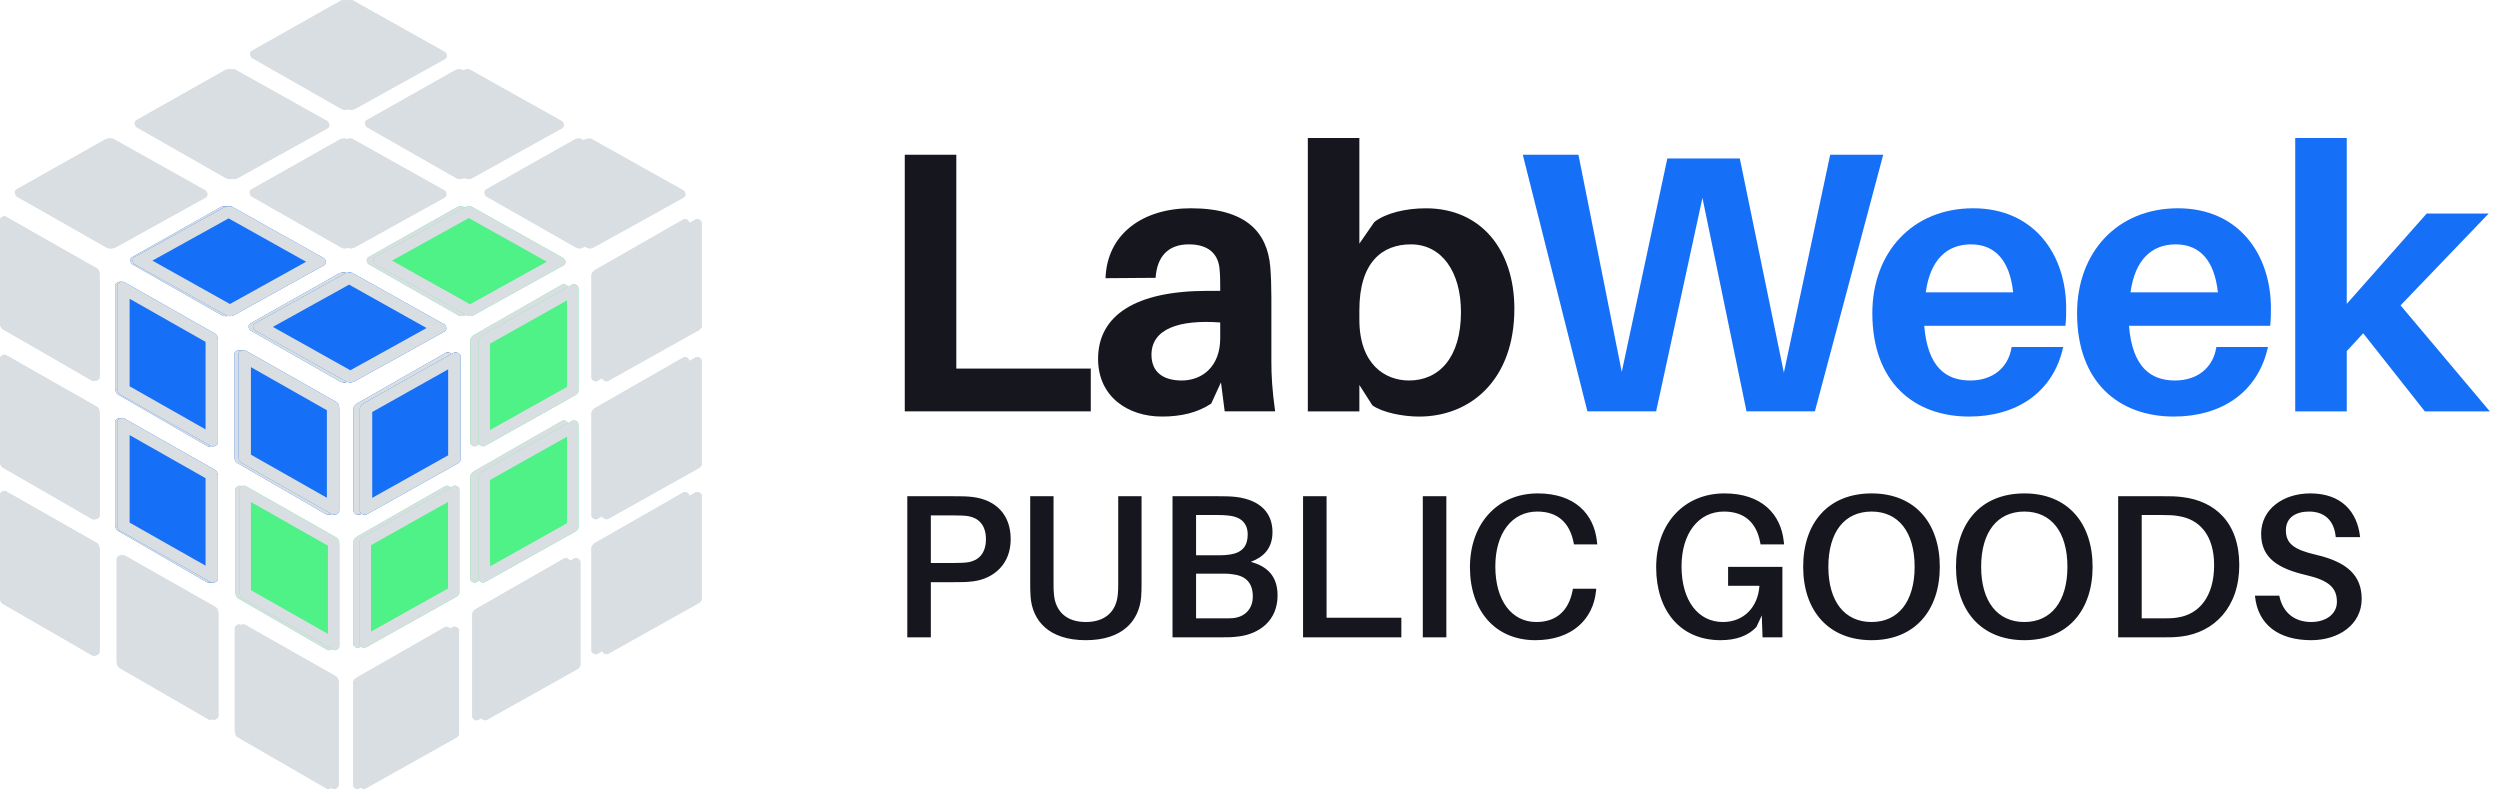 <svg width="122" height="39" viewBox="0 0 122 39" fill="none" xmlns="http://www.w3.org/2000/svg">
<path fill-rule="evenodd" clip-rule="evenodd" d="M17.301 19.94V24.932C17.301 25.046 17.472 25.159 17.585 25.102L21.964 22.606C22.021 22.549 22.078 22.493 22.078 22.436V17.387C22.078 17.273 21.907 17.16 21.794 17.217L17.528 19.656C17.415 19.713 17.301 19.826 17.301 19.94Z" fill="#16161F"/>
<path fill-rule="evenodd" clip-rule="evenodd" d="M10.277 22.915L5.955 20.419C5.841 20.362 5.671 20.476 5.671 20.589V25.581C5.671 25.752 5.728 25.865 5.841 25.922L10.163 28.418C10.277 28.475 10.448 28.361 10.448 28.248V23.255C10.448 23.085 10.391 22.972 10.277 22.915Z" fill="#16161F"/>
<path fill-rule="evenodd" clip-rule="evenodd" d="M10.277 16.263L5.955 13.767C5.841 13.71 5.671 13.824 5.671 13.937V18.929C5.671 19.1 5.728 19.213 5.841 19.27L10.163 21.766C10.277 21.823 10.448 21.709 10.448 21.596V16.604C10.448 16.433 10.391 16.32 10.277 16.263Z" fill="#16161F"/>
<path fill-rule="evenodd" clip-rule="evenodd" d="M16.092 19.6L11.77 17.104C11.656 17.047 11.486 17.161 11.486 17.274V22.267C11.486 22.437 11.543 22.55 11.656 22.607L15.978 25.103C16.092 25.16 16.263 25.047 16.263 24.933V19.941C16.263 19.77 16.206 19.657 16.092 19.6Z" fill="#16161F"/>
<path fill-rule="evenodd" clip-rule="evenodd" d="M17.228 33.323V38.316C17.228 38.429 17.398 38.542 17.512 38.486L21.891 35.99C21.948 35.933 22.005 35.876 22.005 35.819V30.77C22.005 30.657 21.834 30.543 21.72 30.6L17.455 33.039C17.341 33.096 17.228 33.21 17.228 33.323Z" fill="#D9DEE2"/>
<path fill-rule="evenodd" clip-rule="evenodd" d="M23.045 29.973V34.966C23.045 35.079 23.216 35.193 23.329 35.136L27.708 32.64C27.765 32.583 27.822 32.526 27.822 32.469V27.42C27.822 27.307 27.651 27.194 27.538 27.25L23.273 29.69C23.159 29.746 23.045 29.86 23.045 29.973Z" fill="#D9DEE2"/>
<path fill-rule="evenodd" clip-rule="evenodd" d="M28.862 26.749V31.741C28.862 31.855 29.033 31.968 29.147 31.911L33.526 29.415C33.582 29.358 33.639 29.302 33.639 29.245V24.196C33.639 24.082 33.469 23.969 33.355 24.026L29.09 26.465C28.976 26.522 28.862 26.635 28.862 26.749Z" fill="#D9DEE2"/>
<path fill-rule="evenodd" clip-rule="evenodd" d="M28.862 20.165V25.157C28.862 25.27 29.033 25.384 29.147 25.327L33.526 22.831C33.582 22.774 33.639 22.717 33.639 22.661V17.612C33.639 17.498 33.469 17.385 33.355 17.441L29.09 19.881C28.976 19.938 28.862 20.051 28.862 20.165Z" fill="#D9DEE2"/>
<path fill-rule="evenodd" clip-rule="evenodd" d="M28.862 13.431V18.423C28.862 18.536 29.033 18.65 29.147 18.593L33.526 16.097C33.582 16.04 33.639 15.983 33.639 15.927V10.878C33.639 10.764 33.469 10.651 33.355 10.707L29.09 13.147C28.976 13.204 28.862 13.317 28.862 13.431Z" fill="#D9DEE2"/>
<path fill-rule="evenodd" clip-rule="evenodd" d="M12.272 9.242L16.594 6.803C16.708 6.746 16.878 6.746 16.935 6.803L21.314 9.299C21.428 9.413 21.428 9.583 21.314 9.639L16.992 12.079C16.878 12.136 16.764 12.136 16.651 12.079L12.272 9.583C12.158 9.469 12.158 9.299 12.272 9.242Z" fill="#D9DEE2"/>
<path fill-rule="evenodd" clip-rule="evenodd" d="M17.901 5.861L22.223 3.422C22.337 3.365 22.507 3.365 22.564 3.422L26.943 5.918C27.057 6.032 27.057 6.202 26.943 6.259L22.621 8.698C22.507 8.755 22.394 8.755 22.28 8.698L17.901 6.202C17.788 6.088 17.788 5.918 17.901 5.861Z" fill="#D9DEE2"/>
<path fill-rule="evenodd" clip-rule="evenodd" d="M23.73 9.242L28.052 6.803C28.165 6.746 28.336 6.746 28.393 6.803L32.771 9.299C32.885 9.413 32.885 9.583 32.771 9.639L28.45 12.079C28.336 12.136 28.222 12.136 28.108 12.079L23.73 9.583C23.616 9.469 23.616 9.299 23.73 9.242Z" fill="#D9DEE2"/>
<path fill-rule="evenodd" clip-rule="evenodd" d="M6.66 5.863L10.982 3.424C11.095 3.367 11.266 3.367 11.323 3.424L15.702 5.92C15.815 6.033 15.815 6.203 15.702 6.26L11.38 8.7C11.266 8.756 11.152 8.756 11.039 8.7L6.66 6.203C6.546 6.09 6.546 5.92 6.66 5.863Z" fill="#D9DEE2"/>
<path fill-rule="evenodd" clip-rule="evenodd" d="M12.289 2.482L16.611 0.043C16.725 -0.014 16.895 -0.014 16.952 0.043L21.331 2.539C21.445 2.652 21.445 2.822 21.331 2.879L17.009 5.319C16.895 5.375 16.782 5.375 16.668 5.319L12.289 2.822C12.175 2.709 12.175 2.539 12.289 2.482Z" fill="#D9DEE2"/>
<path fill-rule="evenodd" clip-rule="evenodd" d="M0.814 9.242L5.136 6.803C5.25 6.746 5.421 6.746 5.477 6.803L9.856 9.299C9.97 9.413 9.97 9.583 9.856 9.639L5.534 12.079C5.421 12.136 5.307 12.136 5.193 12.079L0.814 9.583C0.701 9.469 0.701 9.299 0.814 9.242Z" fill="#D9DEE2"/>
<path fill-rule="evenodd" clip-rule="evenodd" d="M4.606 19.826L0.284 17.33C0.171 17.273 3.47446e-08 17.387 3.39725e-08 17.5L0 22.492C-1.15876e-09 22.663 0.057 22.776 0.171 22.833L4.493 25.329C4.606 25.386 4.777 25.272 4.777 25.159V20.166C4.777 19.996 4.72 19.883 4.606 19.826Z" fill="#D9DEE2"/>
<path fill-rule="evenodd" clip-rule="evenodd" d="M4.606 26.476L0.284 23.979C0.171 23.922 3.47446e-08 24.036 3.39725e-08 24.149L0 29.142C-1.15876e-09 29.312 0.057 29.425 0.171 29.482L4.493 31.979C4.606 32.035 4.777 31.922 4.777 31.808V26.816C4.777 26.645 4.72 26.532 4.606 26.476Z" fill="#D9DEE2"/>
<path fill-rule="evenodd" clip-rule="evenodd" d="M10.3 29.606L5.978 27.11C5.864 27.053 5.694 27.166 5.694 27.28V32.272C5.694 32.442 5.75 32.556 5.864 32.613L10.186 35.109C10.3 35.165 10.47 35.052 10.47 34.939L10.47 29.946C10.47 29.776 10.414 29.663 10.3 29.606Z" fill="#D9DEE2"/>
<path fill-rule="evenodd" clip-rule="evenodd" d="M16.064 32.985L11.742 30.488C11.629 30.432 11.458 30.545 11.458 30.659V35.651C11.458 35.821 11.515 35.935 11.629 35.992L15.951 38.488C16.064 38.544 16.235 38.431 16.235 38.318V33.325C16.235 33.155 16.178 33.042 16.064 32.985Z" fill="#D9DEE2"/>
<path fill-rule="evenodd" clip-rule="evenodd" d="M4.606 13.075L0.284 10.579C0.171 10.522 3.47446e-08 10.635 3.39725e-08 10.749L0 15.741C-1.15876e-09 15.911 0.057 16.025 0.171 16.082L4.493 18.578C4.606 18.634 4.777 18.521 4.777 18.408V13.415C4.777 13.245 4.72 13.132 4.606 13.075Z" fill="#D9DEE2"/>
<path fill-rule="evenodd" clip-rule="evenodd" d="M6.495 12.548L10.817 10.108C10.931 10.052 11.102 10.052 11.159 10.108L15.537 12.604C15.651 12.718 15.651 12.888 15.537 12.945L11.215 15.384C11.102 15.441 10.988 15.441 10.874 15.384L6.495 12.888C6.382 12.775 6.382 12.604 6.495 12.548Z" fill="#16161F"/>
<path fill-rule="evenodd" clip-rule="evenodd" d="M12.27 15.781L16.592 13.342C16.706 13.285 16.876 13.285 16.933 13.342L21.312 15.838C21.426 15.951 21.426 16.122 21.312 16.178L16.99 18.618C16.876 18.674 16.762 18.674 16.649 18.618L12.27 16.122C12.156 16.008 12.156 15.838 12.27 15.781Z" fill="#16161F"/>
<path fill-rule="evenodd" clip-rule="evenodd" d="M17.981 12.548L22.303 10.108C22.417 10.052 22.587 10.052 22.644 10.108L27.023 12.604C27.137 12.718 27.137 12.888 27.023 12.945L22.701 15.384C22.587 15.441 22.474 15.441 22.36 15.384L17.981 12.888C17.868 12.775 17.868 12.604 17.981 12.548Z" fill="#4EF286"/>
<path fill-rule="evenodd" clip-rule="evenodd" d="M22.949 16.603V21.595C22.949 21.708 23.12 21.822 23.234 21.765L27.612 19.269C27.669 19.212 27.726 19.156 27.726 19.099V14.05C27.726 13.936 27.555 13.823 27.442 13.88L23.177 16.319C23.063 16.376 22.949 16.489 22.949 16.603Z" fill="#4EF286"/>
<path fill-rule="evenodd" clip-rule="evenodd" d="M22.949 23.255V28.247C22.949 28.36 23.12 28.474 23.234 28.417L27.612 25.921C27.669 25.864 27.726 25.807 27.726 25.751V20.702C27.726 20.588 27.555 20.475 27.442 20.531L23.177 22.971C23.063 23.028 22.949 23.141 22.949 23.255Z" fill="#4EF286"/>
<path fill-rule="evenodd" clip-rule="evenodd" d="M17.242 26.441V31.433C17.242 31.547 17.413 31.66 17.527 31.603L21.905 29.107C21.962 29.05 22.019 28.994 22.019 28.937V23.888C22.019 23.774 21.849 23.661 21.735 23.718L17.47 26.157C17.356 26.214 17.242 26.327 17.242 26.441Z" fill="#4EF286"/>
<path fill-rule="evenodd" clip-rule="evenodd" d="M16.092 26.214L11.77 23.718C11.656 23.661 11.486 23.774 11.486 23.888V28.88C11.486 29.05 11.543 29.164 11.656 29.221L15.978 31.717C16.092 31.773 16.263 31.66 16.263 31.547V26.554C16.263 26.384 16.206 26.271 16.092 26.214Z" fill="#4EF286"/>
<path fill-rule="evenodd" clip-rule="evenodd" d="M17.249 19.942V24.934C17.249 25.048 17.42 25.161 17.533 25.104L21.912 22.608C21.969 22.552 22.026 22.495 22.026 22.438V17.389C22.026 17.276 21.855 17.162 21.742 17.219L17.477 19.658C17.363 19.715 17.249 19.828 17.249 19.942Z" fill="#156FF7"/>
<path fill-rule="evenodd" clip-rule="evenodd" d="M10.225 22.917L5.903 20.421C5.79 20.364 5.619 20.478 5.619 20.591V25.583C5.619 25.754 5.676 25.867 5.79 25.924L10.111 28.42C10.225 28.477 10.396 28.363 10.396 28.25V23.258C10.396 23.087 10.339 22.974 10.225 22.917Z" fill="#156FF7"/>
<path fill-rule="evenodd" clip-rule="evenodd" d="M10.225 16.265L5.903 13.769C5.79 13.712 5.619 13.826 5.619 13.939V18.931C5.619 19.102 5.676 19.215 5.79 19.272L10.111 21.768C10.225 21.825 10.396 21.712 10.396 21.598V16.606C10.396 16.435 10.339 16.322 10.225 16.265Z" fill="#156FF7"/>
<path fill-rule="evenodd" clip-rule="evenodd" d="M16.04 19.602L11.718 17.106C11.605 17.049 11.434 17.163 11.434 17.276V22.269C11.434 22.439 11.491 22.552 11.605 22.609L15.927 25.105C16.04 25.162 16.211 25.049 16.211 24.935V19.943C16.211 19.773 16.154 19.659 16.04 19.602Z" fill="#156FF7"/>
<path fill-rule="evenodd" clip-rule="evenodd" d="M6.443 12.55L10.765 10.11C10.879 10.053 11.05 10.053 11.107 10.11L15.485 12.606C15.599 12.72 15.599 12.89 15.485 12.947L11.164 15.386C11.05 15.443 10.936 15.443 10.822 15.386L6.443 12.89C6.33 12.777 6.33 12.606 6.443 12.55Z" fill="#156FF7"/>
<path fill-rule="evenodd" clip-rule="evenodd" d="M12.218 15.783L16.54 13.344C16.654 13.287 16.824 13.287 16.881 13.344L21.26 15.84C21.374 15.954 21.374 16.124 21.26 16.18L16.938 18.62C16.824 18.677 16.71 18.677 16.597 18.62L12.218 16.124C12.104 16.01 12.104 15.84 12.218 15.783Z" fill="#156FF7"/>
<path fill-rule="evenodd" clip-rule="evenodd" d="M17.477 19.658L21.742 17.219C21.756 17.212 21.771 17.207 21.787 17.205C21.787 17.205 21.787 17.205 21.788 17.205C21.801 17.203 21.815 17.203 21.828 17.205C21.939 17.182 22.078 17.285 22.078 17.387V22.436C22.078 22.437 22.078 22.437 22.078 22.438C22.076 22.494 22.02 22.55 21.964 22.606L17.585 25.102C17.571 25.11 17.556 25.114 17.54 25.116C17.54 25.116 17.54 25.116 17.539 25.116C17.526 25.118 17.512 25.118 17.498 25.116C17.388 25.139 17.249 25.037 17.249 24.934V19.942C17.249 19.941 17.249 19.941 17.249 19.94C17.25 19.827 17.363 19.715 17.477 19.658ZM17.744 24.475L21.583 22.286V17.847L17.744 20.043V24.475ZM5.955 20.419L10.277 22.915C10.391 22.972 10.448 23.085 10.448 23.255V28.248C10.448 28.248 10.448 28.249 10.448 28.25C10.446 28.347 10.319 28.444 10.212 28.432C10.193 28.435 10.174 28.436 10.156 28.434C10.155 28.433 10.155 28.433 10.155 28.433C10.14 28.431 10.125 28.427 10.111 28.42L5.79 25.924C5.676 25.867 5.619 25.754 5.619 25.583V20.591C5.619 20.59 5.619 20.59 5.619 20.589C5.621 20.491 5.747 20.395 5.855 20.407C5.874 20.403 5.893 20.403 5.911 20.405C5.911 20.405 5.912 20.405 5.912 20.405C5.927 20.408 5.941 20.412 5.955 20.419ZM9.953 23.271L6.113 21.053V25.568L9.953 27.786V23.271ZM5.955 13.767L10.277 16.263C10.391 16.32 10.448 16.433 10.448 16.604V21.596C10.448 21.597 10.448 21.597 10.448 21.598C10.446 21.695 10.319 21.792 10.212 21.78C10.193 21.784 10.174 21.784 10.156 21.782C10.155 21.782 10.155 21.782 10.155 21.782C10.14 21.779 10.125 21.775 10.111 21.768L5.79 19.272C5.676 19.215 5.619 19.102 5.619 18.931V13.939C5.619 13.938 5.619 13.938 5.619 13.937C5.621 13.84 5.747 13.743 5.855 13.755C5.874 13.752 5.893 13.751 5.911 13.753C5.911 13.754 5.912 13.754 5.912 13.754C5.927 13.756 5.941 13.76 5.955 13.767ZM9.953 16.619L6.113 14.402V18.916L9.953 21.134V16.619ZM11.77 17.104L16.092 19.6C16.206 19.657 16.263 19.77 16.263 19.941V24.933C16.263 24.934 16.263 24.934 16.263 24.935C16.261 25.033 16.134 25.129 16.027 25.117C16.008 25.121 15.989 25.121 15.971 25.119C15.97 25.119 15.97 25.119 15.97 25.119C15.955 25.116 15.94 25.112 15.927 25.105L11.605 22.609C11.491 22.552 11.434 22.439 11.434 22.269V17.276C11.434 17.276 11.434 17.275 11.434 17.274C11.436 17.177 11.562 17.08 11.67 17.092C11.689 17.089 11.708 17.088 11.726 17.091C11.726 17.091 11.727 17.091 11.727 17.091C11.742 17.093 11.757 17.097 11.77 17.104ZM15.768 19.956L11.928 17.739V22.253L15.768 24.471V19.956ZM16.092 26.214L11.77 23.718C11.656 23.661 11.486 23.774 11.486 23.888V28.88C11.486 29.05 11.543 29.164 11.656 29.221L15.978 31.717C16.092 31.773 16.263 31.66 16.263 31.547V26.554C16.263 26.384 16.206 26.271 16.092 26.214ZM15.82 31.114V26.568L11.928 24.32V28.867L15.82 31.114ZM17.67 33.426L21.562 31.2V35.668L17.67 37.886V33.426ZM17.512 38.486C17.398 38.542 17.228 38.429 17.228 38.316V33.323C17.228 33.21 17.341 33.096 17.455 33.039L21.72 30.6C21.834 30.543 22.005 30.657 22.005 30.77V35.819C22.005 35.876 21.948 35.933 21.891 35.99L17.512 38.486ZM23.488 30.076L27.379 27.851V32.318L23.488 34.536V30.076ZM23.329 35.136L27.708 32.64C27.765 32.583 27.822 32.526 27.822 32.469V27.42C27.822 27.307 27.651 27.194 27.538 27.25L23.273 29.69C23.159 29.746 23.045 29.86 23.045 29.973V34.966C23.045 35.079 23.216 35.193 23.329 35.136ZM29.305 26.852L33.197 24.626V29.093L29.305 31.312V26.852ZM29.147 31.911C29.033 31.968 28.862 31.855 28.862 31.741V26.749C28.862 26.635 28.976 26.522 29.09 26.465L33.355 24.026C33.469 23.969 33.639 24.082 33.639 24.196V29.245C33.639 29.302 33.582 29.358 33.526 29.415L29.147 31.911ZM29.305 20.268L33.197 18.042V22.509L29.305 24.727V20.268ZM33.526 22.831C33.582 22.774 33.639 22.717 33.639 22.661V17.612C33.639 17.498 33.469 17.385 33.355 17.441L29.09 19.881C28.976 19.938 28.862 20.051 28.862 20.165V25.157C28.862 25.27 29.033 25.384 29.147 25.327L33.526 22.831ZM29.305 13.534L33.197 11.308V15.775L29.305 17.994V13.534ZM33.526 16.097C33.582 16.04 33.639 15.983 33.639 15.927V10.878C33.639 10.764 33.469 10.651 33.355 10.707L29.09 13.147C28.976 13.204 28.862 13.317 28.862 13.431V18.423C28.862 18.536 29.033 18.65 29.147 18.593L33.526 16.097ZM12.869 9.414L16.764 7.215L20.717 9.468L16.822 11.667L12.869 9.414ZM16.651 12.079L12.272 9.583C12.158 9.469 12.158 9.299 12.272 9.242L16.594 6.803C16.708 6.746 16.878 6.746 16.935 6.803L21.314 9.299C21.428 9.413 21.428 9.583 21.314 9.639L16.992 12.079C16.878 12.136 16.764 12.136 16.651 12.079ZM18.498 6.033L22.451 8.286L26.346 6.087L22.393 3.834L18.498 6.033ZM26.943 5.918L22.564 3.422C22.507 3.365 22.337 3.365 22.223 3.422L17.901 5.861C17.788 5.918 17.788 6.088 17.901 6.202L22.28 8.698C22.394 8.755 22.507 8.755 22.621 8.698L26.943 6.259C27.057 6.202 27.057 6.032 26.943 5.918ZM24.326 9.414L28.279 11.667L32.175 9.468L28.222 7.215L24.326 9.414ZM32.771 9.299C32.885 9.413 32.885 9.583 32.771 9.639L28.45 12.079C28.336 12.136 28.222 12.136 28.108 12.079L23.73 9.583C23.616 9.469 23.616 9.299 23.73 9.242L28.052 6.803C28.165 6.746 28.336 6.746 28.393 6.803L32.771 9.299ZM6.66 6.203L11.039 8.7C11.152 8.756 11.266 8.756 11.38 8.7L15.702 6.26C15.815 6.203 15.815 6.033 15.702 5.92L11.323 3.424C11.266 3.367 11.095 3.367 10.982 3.424L6.66 5.863C6.546 5.92 6.546 6.09 6.66 6.203ZM11.152 3.836L7.257 6.034L11.209 8.287L15.105 6.089L11.152 3.836ZM12.886 2.653L16.781 0.455L20.734 2.708L16.839 4.907L12.886 2.653ZM16.668 5.319L12.289 2.822C12.175 2.709 12.175 2.539 12.289 2.482L16.611 0.043C16.725 -0.014 16.895 -0.014 16.952 0.043L21.331 2.539C21.445 2.652 21.445 2.822 21.331 2.879L17.009 5.319C16.895 5.375 16.782 5.375 16.668 5.319ZM1.411 9.414L5.364 11.667L9.259 9.468L5.307 7.215L1.411 9.414ZM9.856 9.299C9.97 9.413 9.97 9.583 9.856 9.639L5.534 12.079C5.421 12.136 5.307 12.136 5.193 12.079L0.814 9.583C0.701 9.469 0.701 9.299 0.814 9.242L5.136 6.803C5.25 6.746 5.421 6.746 5.477 6.803L9.856 9.299ZM11.121 10.085C11.081 10.068 11.024 10.062 10.966 10.068C10.915 10.067 10.859 10.075 10.809 10.092C10.809 10.092 10.809 10.092 10.808 10.092C10.793 10.098 10.779 10.103 10.765 10.11L6.443 12.55C6.33 12.606 6.33 12.777 6.443 12.89L10.822 15.386C10.836 15.393 10.849 15.399 10.863 15.404C10.863 15.404 10.864 15.404 10.864 15.405C10.92 15.426 10.976 15.433 11.032 15.427C11.079 15.428 11.125 15.42 11.172 15.403C11.172 15.403 11.172 15.403 11.173 15.403C11.187 15.398 11.201 15.391 11.215 15.384L15.537 12.945C15.651 12.888 15.651 12.718 15.537 12.604L11.159 10.108C11.151 10.1 11.141 10.094 11.129 10.088C11.126 10.087 11.124 10.086 11.121 10.085ZM12.218 15.783C12.104 15.84 12.104 16.01 12.218 16.124L16.597 18.62C16.61 18.627 16.624 18.633 16.637 18.638C16.638 18.638 16.638 18.638 16.639 18.638C16.695 18.659 16.751 18.667 16.807 18.66C16.853 18.662 16.9 18.654 16.946 18.637C16.947 18.637 16.947 18.637 16.947 18.636C16.962 18.631 16.976 18.625 16.99 18.618L21.312 16.178C21.426 16.122 21.426 15.951 21.312 15.838L16.933 13.342C16.925 13.334 16.915 13.327 16.903 13.322C16.901 13.32 16.898 13.319 16.896 13.318C16.856 13.301 16.799 13.296 16.74 13.301C16.689 13.3 16.634 13.309 16.584 13.326C16.584 13.326 16.583 13.326 16.583 13.326C16.568 13.331 16.554 13.337 16.54 13.344L12.218 15.783ZM16.734 13.77L12.867 15.953L16.796 18.192L20.663 16.009L16.734 13.77ZM14.888 12.775L10.96 10.536L7.092 12.719L11.021 14.958L14.888 12.775ZM4.334 20.18L0.443 17.932L0.443 22.479L4.334 24.727V20.18ZM4.493 25.329L0.171 22.833C0.057 22.776 0 22.663 0 22.492V17.5C0 17.387 0.171 17.273 0.284 17.33L4.606 19.826C4.72 19.883 4.777 19.996 4.777 20.166V25.159C4.777 25.272 4.606 25.386 4.493 25.329ZM4.334 26.829V31.376L0.443 29.128L0.443 24.582L4.334 26.829ZM0.284 23.979L4.606 26.476C4.72 26.532 4.777 26.645 4.777 26.816V31.808C4.777 31.922 4.606 32.035 4.493 31.979L0.171 29.482C0.057 29.425 0 29.312 0 29.142V24.149C0 24.036 0.171 23.922 0.284 23.979ZM10.028 29.96L6.136 27.712V32.259L10.028 34.506L10.028 29.96ZM10.186 35.109C10.3 35.165 10.47 35.052 10.47 34.939L10.47 29.946C10.47 29.776 10.414 29.663 10.3 29.606L5.978 27.11C5.864 27.053 5.694 27.166 5.694 27.28V32.272C5.694 32.442 5.75 32.556 5.864 32.613L10.186 35.109ZM15.792 33.339L11.901 31.091V35.638L15.792 37.885V33.339ZM15.951 38.488L11.629 35.992C11.515 35.935 11.458 35.821 11.458 35.651V30.659C11.458 30.545 11.629 30.432 11.742 30.488L16.064 32.985C16.178 33.042 16.235 33.155 16.235 33.325V38.318C16.235 38.431 16.064 38.544 15.951 38.488ZM4.334 13.429L0.443 11.181L0.443 15.728L4.334 17.975V13.429ZM0.284 10.579L4.606 13.075C4.72 13.132 4.777 13.245 4.777 13.415V18.408C4.777 18.521 4.606 18.634 4.493 18.578L0.171 16.082C0.057 16.025 0 15.911 0 15.741V10.749C0 10.635 0.171 10.522 0.284 10.579ZM18.578 12.719L22.531 14.972L26.426 12.774L22.474 10.52L18.578 12.719ZM27.023 12.604L22.644 10.108C22.587 10.052 22.417 10.052 22.303 10.108L17.981 12.548C17.868 12.604 17.868 12.775 17.981 12.888L22.36 15.384C22.474 15.441 22.587 15.441 22.701 15.384L27.023 12.945C27.137 12.888 27.137 12.718 27.023 12.604ZM23.392 16.706L27.284 14.48V18.947L23.392 21.166V16.706ZM23.234 21.765L27.612 19.269C27.669 19.212 27.726 19.156 27.726 19.099V14.05C27.726 13.936 27.555 13.823 27.442 13.88L23.177 16.319C23.063 16.376 22.949 16.489 22.949 16.603V21.595C22.949 21.708 23.12 21.822 23.234 21.765ZM23.392 23.358L27.284 21.132V25.599L23.392 27.817V23.358ZM23.234 28.417C23.12 28.474 22.949 28.36 22.949 28.247V23.255C22.949 23.141 23.063 23.028 23.177 22.971L27.442 20.531C27.555 20.475 27.726 20.588 27.726 20.702V25.751C27.726 25.807 27.669 25.864 27.612 25.921L23.234 28.417ZM17.685 26.544L21.577 24.318V28.785L17.685 31.004V26.544ZM21.905 29.107C21.962 29.05 22.019 28.994 22.019 28.937V23.888C22.019 23.774 21.849 23.661 21.735 23.718L17.47 26.157C17.356 26.214 17.242 26.327 17.242 26.441V31.433C17.242 31.547 17.413 31.66 17.527 31.603L21.905 29.107Z" fill="#D9DEE2"/>
<g clip-path="url(#clip0_967_25669)">
<path fill-rule="evenodd" clip-rule="evenodd" d="M17.613 19.938V24.93C17.613 25.044 17.786 25.157 17.902 25.101L22.36 22.605C22.418 22.548 22.476 22.491 22.476 22.434V17.386C22.476 17.272 22.302 17.159 22.186 17.215L17.844 19.655C17.728 19.712 17.613 19.825 17.613 19.938Z" fill="#156FF7"/>
<path fill-rule="evenodd" clip-rule="evenodd" d="M10.462 22.913L6.062 20.417C5.947 20.361 5.773 20.474 5.773 20.588V25.579C5.773 25.75 5.831 25.863 5.947 25.92L10.346 28.416C10.462 28.472 10.636 28.359 10.636 28.246V23.254C10.636 23.084 10.578 22.97 10.462 22.913Z" fill="#156FF7"/>
<path fill-rule="evenodd" clip-rule="evenodd" d="M10.462 16.262L6.062 13.766C5.947 13.709 5.773 13.823 5.773 13.936V18.928C5.773 19.098 5.831 19.212 5.947 19.269L10.346 21.765C10.462 21.821 10.636 21.708 10.636 21.595V16.602C10.636 16.432 10.578 16.319 10.462 16.262Z" fill="#156FF7"/>
<path fill-rule="evenodd" clip-rule="evenodd" d="M16.382 19.599L11.982 17.103C11.867 17.046 11.693 17.16 11.693 17.273V22.265C11.693 22.435 11.751 22.549 11.867 22.606L16.266 25.102C16.382 25.158 16.556 25.045 16.556 24.931V19.939C16.556 19.769 16.498 19.656 16.382 19.599Z" fill="#156FF7"/>
<path fill-rule="evenodd" clip-rule="evenodd" d="M17.538 33.321V38.313C17.538 38.426 17.712 38.54 17.827 38.483L22.285 35.987C22.343 35.93 22.401 35.873 22.401 35.817V30.768C22.401 30.654 22.227 30.541 22.111 30.598L17.77 33.037C17.654 33.094 17.538 33.207 17.538 33.321Z" fill="#D9DEE2"/>
<path fill-rule="evenodd" clip-rule="evenodd" d="M23.46 29.971V34.963C23.46 35.077 23.634 35.19 23.75 35.133L28.207 32.637C28.265 32.581 28.323 32.524 28.323 32.467V27.418C28.323 27.305 28.149 27.192 28.034 27.248L23.692 29.688C23.576 29.744 23.46 29.858 23.46 29.971Z" fill="#D9DEE2"/>
<path fill-rule="evenodd" clip-rule="evenodd" d="M29.383 26.747V31.739C29.383 31.852 29.556 31.966 29.672 31.909L34.13 29.413C34.187 29.356 34.245 29.3 34.245 29.243V24.194C34.245 24.081 34.072 23.967 33.956 24.024L29.614 26.463C29.498 26.52 29.383 26.633 29.383 26.747Z" fill="#D9DEE2"/>
<path fill-rule="evenodd" clip-rule="evenodd" d="M29.383 20.163V25.155C29.383 25.268 29.556 25.382 29.672 25.325L34.13 22.829C34.187 22.773 34.245 22.716 34.245 22.659V17.61C34.245 17.497 34.072 17.383 33.956 17.44L29.614 19.879C29.498 19.936 29.383 20.05 29.383 20.163Z" fill="#D9DEE2"/>
<path fill-rule="evenodd" clip-rule="evenodd" d="M29.383 13.43V18.422C29.383 18.535 29.556 18.649 29.672 18.592L34.13 16.096C34.187 16.039 34.245 15.982 34.245 15.926V10.877C34.245 10.763 34.072 10.65 33.956 10.707L29.614 13.146C29.498 13.203 29.383 13.316 29.383 13.43Z" fill="#D9DEE2"/>
<path fill-rule="evenodd" clip-rule="evenodd" d="M12.493 9.242L16.893 6.803C17.009 6.746 17.182 6.746 17.24 6.803L21.698 9.299C21.814 9.412 21.814 9.582 21.698 9.639L17.298 12.078C17.182 12.135 17.066 12.135 16.951 12.078L12.493 9.582C12.377 9.469 12.377 9.299 12.493 9.242Z" fill="#D9DEE2"/>
<path fill-rule="evenodd" clip-rule="evenodd" d="M18.224 5.861L22.624 3.422C22.739 3.365 22.913 3.365 22.971 3.422L27.428 5.918C27.544 6.031 27.544 6.201 27.428 6.258L23.029 8.697C22.913 8.754 22.797 8.754 22.681 8.697L18.224 6.201C18.108 6.088 18.108 5.918 18.224 5.861Z" fill="#D9DEE2"/>
<path fill-rule="evenodd" clip-rule="evenodd" d="M24.157 9.242L28.557 6.803C28.673 6.746 28.846 6.746 28.904 6.803L33.362 9.299C33.478 9.412 33.478 9.582 33.362 9.639L28.962 12.078C28.846 12.135 28.73 12.135 28.615 12.078L24.157 9.582C24.041 9.469 24.041 9.299 24.157 9.242Z" fill="#D9DEE2"/>
<path fill-rule="evenodd" clip-rule="evenodd" d="M6.78 5.862L11.18 3.423C11.296 3.366 11.469 3.366 11.527 3.423L15.985 5.919C16.1 6.033 16.1 6.203 15.985 6.26L11.585 8.699C11.469 8.756 11.353 8.756 11.238 8.699L6.78 6.203C6.664 6.089 6.664 5.919 6.78 5.862Z" fill="#D9DEE2"/>
<path fill-rule="evenodd" clip-rule="evenodd" d="M12.51 2.482L16.91 0.043C17.026 -0.014 17.2 -0.014 17.258 0.043L21.715 2.539C21.831 2.652 21.831 2.822 21.715 2.879L17.316 5.318C17.2 5.375 17.084 5.375 16.968 5.318L12.51 2.822C12.395 2.709 12.395 2.539 12.51 2.482Z" fill="#D9DEE2"/>
<path fill-rule="evenodd" clip-rule="evenodd" d="M0.829 9.242L5.229 6.803C5.345 6.746 5.518 6.746 5.576 6.803L10.034 9.299C10.15 9.412 10.15 9.582 10.034 9.639L5.634 12.078C5.518 12.135 5.402 12.135 5.287 12.078L0.829 9.582C0.713 9.469 0.713 9.299 0.829 9.242Z" fill="#D9DEE2"/>
<path fill-rule="evenodd" clip-rule="evenodd" d="M4.689 19.825L0.289 17.329C0.174 17.272 3.53707e-08 17.385 3.45844e-08 17.499L0 22.491C-1.17964e-09 22.661 0.058 22.774 0.174 22.831L4.573 25.327C4.689 25.384 4.863 25.27 4.863 25.157V20.165C4.863 19.995 4.805 19.881 4.689 19.825Z" fill="#D9DEE2"/>
<path fill-rule="evenodd" clip-rule="evenodd" d="M4.689 26.474L0.289 23.977C0.174 23.921 3.53707e-08 24.034 3.45844e-08 24.148L0 29.14C-1.17964e-09 29.31 0.058 29.423 0.174 29.48L4.573 31.976C4.689 32.032 4.863 31.919 4.863 31.806V26.814C4.863 26.644 4.805 26.53 4.689 26.474Z" fill="#D9DEE2"/>
<path fill-rule="evenodd" clip-rule="evenodd" d="M10.485 29.604L6.086 27.108C5.97 27.051 5.796 27.164 5.796 27.278V32.27C5.796 32.44 5.854 32.554 5.97 32.61L10.37 35.106C10.485 35.163 10.659 35.05 10.659 34.936V29.944C10.659 29.774 10.601 29.66 10.485 29.604Z" fill="#D9DEE2"/>
<path fill-rule="evenodd" clip-rule="evenodd" d="M16.354 32.982L11.954 30.486C11.838 30.43 11.665 30.543 11.665 30.657V35.648C11.665 35.819 11.723 35.932 11.838 35.989L16.238 38.485C16.354 38.541 16.527 38.428 16.527 38.315V33.323C16.527 33.152 16.47 33.039 16.354 32.982Z" fill="#D9DEE2"/>
<path fill-rule="evenodd" clip-rule="evenodd" d="M4.689 13.074L0.289 10.578C0.174 10.521 3.53707e-08 10.635 3.45844e-08 10.748L0 15.74C-1.17964e-09 15.91 0.058 16.024 0.174 16.081L4.573 18.576C4.689 18.633 4.863 18.52 4.863 18.406V13.414C4.863 13.244 4.805 13.131 4.689 13.074Z" fill="#D9DEE2"/>
<path fill-rule="evenodd" clip-rule="evenodd" d="M6.612 12.547L11.012 10.107C11.128 10.051 11.302 10.051 11.36 10.107L15.817 12.604C15.933 12.717 15.933 12.887 15.817 12.944L11.418 15.383C11.302 15.44 11.186 15.44 11.07 15.383L6.612 12.887C6.497 12.774 6.497 12.604 6.612 12.547Z" fill="#156FF7"/>
<path fill-rule="evenodd" clip-rule="evenodd" d="M12.491 15.78L16.891 13.341C17.007 13.284 17.18 13.284 17.238 13.341L21.696 15.837C21.812 15.95 21.812 16.12 21.696 16.177L17.296 18.616C17.18 18.673 17.064 18.673 16.949 18.616L12.491 16.12C12.375 16.007 12.375 15.837 12.491 15.78Z" fill="#156FF7"/>
<path fill-rule="evenodd" clip-rule="evenodd" d="M18.305 12.547L22.705 10.107C22.821 10.051 22.994 10.051 23.052 10.107L27.51 12.604C27.626 12.717 27.626 12.887 27.51 12.944L23.11 15.383C22.994 15.44 22.879 15.44 22.763 15.383L18.305 12.887C18.189 12.774 18.189 12.604 18.305 12.547Z" fill="#4EF286"/>
<path fill-rule="evenodd" clip-rule="evenodd" d="M23.363 16.602V21.593C23.363 21.707 23.536 21.82 23.652 21.764L28.11 19.268C28.168 19.211 28.226 19.154 28.226 19.098V14.049C28.226 13.935 28.052 13.822 27.936 13.879L23.594 16.318C23.479 16.375 23.363 16.488 23.363 16.602Z" fill="#4EF286"/>
<path fill-rule="evenodd" clip-rule="evenodd" d="M23.363 23.253V28.245C23.363 28.358 23.536 28.472 23.652 28.415L28.11 25.919C28.168 25.862 28.226 25.806 28.226 25.749V20.7C28.226 20.587 28.052 20.473 27.936 20.53L23.594 22.969C23.479 23.026 23.363 23.139 23.363 23.253Z" fill="#4EF286"/>
<path fill-rule="evenodd" clip-rule="evenodd" d="M17.553 26.439V31.431C17.553 31.544 17.727 31.658 17.843 31.601L22.3 29.105C22.358 29.049 22.416 28.992 22.416 28.935V23.886C22.416 23.773 22.242 23.659 22.127 23.716L17.785 26.155C17.669 26.212 17.553 26.326 17.553 26.439Z" fill="#4EF286"/>
<path fill-rule="evenodd" clip-rule="evenodd" d="M16.382 26.212L11.982 23.716C11.867 23.659 11.693 23.773 11.693 23.886V28.878C11.693 29.049 11.751 29.162 11.867 29.219L16.266 31.715C16.382 31.771 16.556 31.658 16.556 31.544V26.552C16.556 26.382 16.498 26.269 16.382 26.212Z" fill="#4EF286"/>
<path fill-rule="evenodd" clip-rule="evenodd" d="M17.56 19.94V24.932C17.56 25.046 17.733 25.159 17.849 25.103L22.307 22.607C22.365 22.55 22.423 22.493 22.423 22.436V17.388C22.423 17.274 22.249 17.161 22.133 17.218L17.791 19.657C17.676 19.713 17.56 19.827 17.56 19.94Z" fill="#156FF7"/>
<path fill-rule="evenodd" clip-rule="evenodd" d="M10.409 22.916L6.01 20.419C5.894 20.363 5.72 20.476 5.72 20.59V25.581C5.72 25.752 5.778 25.865 5.894 25.922L10.294 28.418C10.409 28.475 10.583 28.361 10.583 28.248V23.256C10.583 23.085 10.525 22.972 10.409 22.916Z" fill="#156FF7"/>
<path fill-rule="evenodd" clip-rule="evenodd" d="M10.409 16.264L6.01 13.768C5.894 13.711 5.72 13.825 5.72 13.938V18.93C5.72 19.1 5.778 19.214 5.894 19.271L10.294 21.767C10.409 21.823 10.583 21.71 10.583 21.596V16.604C10.583 16.434 10.525 16.321 10.409 16.264Z" fill="#156FF7"/>
<path fill-rule="evenodd" clip-rule="evenodd" d="M16.329 19.601L11.929 17.105C11.814 17.048 11.64 17.162 11.64 17.275V22.267C11.64 22.437 11.698 22.551 11.814 22.608L16.213 25.104C16.329 25.16 16.503 25.047 16.503 24.933V19.941C16.503 19.771 16.445 19.658 16.329 19.601Z" fill="#156FF7"/>
<path fill-rule="evenodd" clip-rule="evenodd" d="M6.56 12.549L10.959 10.109C11.075 10.053 11.249 10.053 11.307 10.109L15.764 12.605C15.88 12.719 15.88 12.889 15.764 12.946L11.365 15.385C11.249 15.442 11.133 15.442 11.017 15.385L6.56 12.889C6.444 12.776 6.444 12.605 6.56 12.549Z" fill="#156FF7"/>
<path fill-rule="evenodd" clip-rule="evenodd" d="M12.438 15.782L16.838 13.343C16.954 13.286 17.127 13.286 17.185 13.343L21.643 15.839C21.759 15.952 21.759 16.122 21.643 16.179L17.243 18.619C17.127 18.675 17.012 18.675 16.896 18.619L12.438 16.122C12.322 16.009 12.322 15.839 12.438 15.782Z" fill="#156FF7"/>
<path fill-rule="evenodd" clip-rule="evenodd" d="M17.791 19.657C17.676 19.713 17.561 19.826 17.56 19.938C17.56 19.939 17.56 19.94 17.56 19.941V24.932C17.56 25.035 17.701 25.137 17.814 25.115C17.828 25.116 17.841 25.116 17.855 25.114L17.856 25.114C17.872 25.112 17.887 25.108 17.902 25.101L22.36 22.605C22.417 22.549 22.474 22.492 22.476 22.436C22.476 22.436 22.476 22.435 22.476 22.434V17.386C22.476 17.283 22.334 17.181 22.222 17.204C22.208 17.202 22.194 17.202 22.18 17.204L22.18 17.204C22.163 17.206 22.148 17.21 22.133 17.218L17.791 19.657ZM23.052 10.107C22.994 10.051 22.821 10.051 22.705 10.107L18.305 12.547C18.189 12.604 18.189 12.774 18.305 12.887L22.763 15.383C22.879 15.44 22.994 15.44 23.11 15.383L27.51 12.944C27.626 12.887 27.626 12.717 27.51 12.604L23.052 10.107ZM26.684 12.772L22.878 10.641L19.131 12.718L22.937 14.85L26.684 12.772ZM23.594 22.969L27.936 20.53C28.052 20.473 28.226 20.587 28.226 20.7V25.749C28.226 25.806 28.168 25.862 28.11 25.919L23.652 28.415C23.536 28.472 23.363 28.358 23.363 28.245V23.253C23.363 23.139 23.479 23.026 23.594 22.969ZM23.915 27.637L27.673 25.532V21.309L23.915 23.421V27.637ZM23.838 23.462L23.84 23.462C23.84 23.462 23.838 23.462 23.838 23.462ZM23.594 16.318C23.479 16.375 23.363 16.488 23.363 16.601V21.593C23.363 21.707 23.536 21.82 23.652 21.764L28.11 19.268C28.168 19.211 28.226 19.154 28.226 19.098V14.049C28.226 13.935 28.052 13.822 27.936 13.879L23.594 16.318ZM27.673 14.658L23.915 16.769V20.985L27.673 18.881V14.658ZM23.838 16.811L23.84 16.81C23.839 16.811 23.839 16.811 23.838 16.811ZM27.428 6.258C27.544 6.201 27.544 6.031 27.428 5.918L27.169 5.773L22.971 3.422C22.913 3.365 22.739 3.365 22.624 3.422L18.224 5.861C18.108 5.918 18.108 6.088 18.224 6.201L18.483 6.347L22.681 8.697C22.797 8.754 22.913 8.754 23.029 8.697L27.428 6.258ZM22.856 8.164L26.603 6.086L22.797 3.955L19.049 6.033L22.856 8.164ZM24.157 9.242C24.041 9.298 24.041 9.469 24.157 9.582L24.416 9.727L28.615 12.078C28.73 12.135 28.846 12.135 28.962 12.078L33.362 9.639C33.478 9.582 33.478 9.412 33.362 9.298L28.904 6.802C28.846 6.746 28.673 6.746 28.557 6.802L24.157 9.242ZM32.536 9.467L28.73 7.336L24.983 9.413L28.789 11.545L32.536 9.467ZM21.696 16.177C21.812 16.12 21.812 15.95 21.696 15.837L17.238 13.341C17.23 13.333 17.22 13.326 17.207 13.32C17.205 13.319 17.203 13.318 17.2 13.317C17.159 13.3 17.101 13.295 17.042 13.3C16.99 13.299 16.934 13.307 16.883 13.325L16.882 13.325C16.867 13.33 16.852 13.336 16.838 13.343L12.438 15.782C12.322 15.839 12.322 16.009 12.438 16.122L16.896 18.619C16.91 18.625 16.924 18.631 16.938 18.637L16.939 18.637C16.996 18.658 17.053 18.665 17.11 18.659C17.157 18.66 17.204 18.653 17.252 18.636L17.253 18.635C17.267 18.63 17.282 18.624 17.296 18.616L21.696 16.177ZM17.098 18.069L20.817 16.008L17.036 13.89L13.317 15.952L17.098 18.069ZM10.034 9.639C10.15 9.582 10.15 9.412 10.034 9.298L9.774 9.153L5.576 6.802C5.518 6.746 5.345 6.746 5.229 6.802L0.829 9.242C0.713 9.298 0.713 9.469 0.829 9.582L1.088 9.727L5.287 12.078C5.402 12.135 5.518 12.135 5.634 12.078L10.034 9.639ZM5.461 11.545L9.208 9.467L5.402 7.336L1.655 9.413L5.461 11.545ZM4.689 19.825L0.289 17.329C0.174 17.272 0 17.385 0 17.499V22.491C0 22.661 0.058 22.774 0.174 22.831L4.573 25.327C4.689 25.384 4.863 25.27 4.863 25.157V20.165C4.863 19.995 4.805 19.881 4.689 19.825ZM4.311 24.545V20.243L0.552 18.111V22.413L4.311 24.545ZM0.553 22.503C0.553 22.503 0.553 22.502 0.553 22.502L0.553 22.503ZM4.31 20.153C4.31 20.153 4.31 20.154 4.31 20.154L4.31 20.153ZM4.689 26.474L0.289 23.977C0.174 23.921 0 24.034 0 24.148V29.14C0 29.31 0.058 29.423 0.174 29.48L4.573 31.976C4.689 32.033 4.863 31.919 4.863 31.806V26.814C4.863 26.644 4.805 26.53 4.689 26.474ZM4.311 31.194V26.892L0.552 24.76V29.062L4.311 31.194ZM0.553 29.151C0.553 29.151 0.553 29.151 0.553 29.151L0.553 29.151ZM4.31 26.802C4.31 26.802 4.31 26.802 4.31 26.803L4.31 26.802ZM10.485 29.604L6.086 27.108C5.97 27.051 5.796 27.164 5.796 27.278V32.27C5.796 32.44 5.854 32.554 5.97 32.61L10.37 35.106C10.485 35.163 10.659 35.05 10.659 34.936V29.944C10.659 29.774 10.601 29.66 10.485 29.604ZM10.107 34.324V30.022L6.348 27.89V32.192L10.107 34.324ZM6.349 32.282C6.349 32.282 6.349 32.281 6.349 32.281L6.349 32.282ZM16.382 26.212L11.982 23.716C11.867 23.659 11.693 23.773 11.693 23.886V28.878C11.693 29.049 11.751 29.162 11.867 29.219L16.266 31.715C16.382 31.771 16.556 31.658 16.556 31.544V26.552C16.556 26.382 16.498 26.269 16.382 26.212ZM16.003 30.933V26.63L12.245 24.498V28.8L16.003 30.933ZM16.213 25.104C16.227 25.11 16.242 25.115 16.258 25.117L16.259 25.117C16.277 25.12 16.296 25.119 16.316 25.116C16.425 25.128 16.554 25.031 16.556 24.933C16.556 24.933 16.556 24.932 16.556 24.931V19.939C16.556 19.769 16.498 19.656 16.382 19.599L11.982 17.103C11.968 17.096 11.954 17.092 11.938 17.09L11.937 17.089C11.918 17.087 11.899 17.087 11.88 17.091C11.771 17.079 11.642 17.176 11.64 17.273C11.64 17.274 11.64 17.274 11.64 17.275V22.267C11.64 22.437 11.698 22.551 11.814 22.608L16.213 25.104ZM15.817 12.944C15.933 12.887 15.933 12.717 15.817 12.604L15.558 12.458L11.36 10.107C11.351 10.1 11.341 10.093 11.329 10.087C11.326 10.086 11.324 10.085 11.321 10.084C11.28 10.067 11.223 10.061 11.163 10.067C11.112 10.066 11.055 10.074 11.004 10.091L11.003 10.091C10.988 10.097 10.973 10.103 10.959 10.11L6.56 12.549C6.444 12.605 6.444 12.776 6.56 12.889L6.819 13.034L11.017 15.385C11.031 15.392 11.045 15.398 11.059 15.403L11.06 15.403C11.117 15.425 11.174 15.432 11.231 15.425C11.278 15.427 11.326 15.419 11.373 15.402L11.374 15.402C11.388 15.396 11.403 15.39 11.418 15.383L15.817 12.944ZM11.22 14.836L14.939 12.774L11.157 10.657L7.438 12.718L11.22 14.836ZM6.062 13.766C6.048 13.759 6.034 13.755 6.018 13.753L6.017 13.752C5.999 13.75 5.979 13.751 5.96 13.754C5.851 13.742 5.722 13.839 5.72 13.936C5.72 13.937 5.72 13.938 5.72 13.938V18.93C5.72 19.1 5.778 19.214 5.894 19.271L10.294 21.767C10.308 21.773 10.322 21.778 10.338 21.78L10.339 21.78C10.357 21.783 10.377 21.782 10.396 21.779C10.505 21.791 10.634 21.694 10.636 21.596C10.636 21.596 10.636 21.595 10.636 21.594V16.602C10.636 16.432 10.578 16.319 10.462 16.262L6.062 13.766ZM6.062 20.417C6.048 20.41 6.034 20.406 6.018 20.404L6.017 20.404C5.999 20.401 5.979 20.402 5.96 20.405C5.851 20.393 5.722 20.49 5.72 20.588C5.72 20.588 5.72 20.589 5.72 20.59V25.581C5.72 25.752 5.778 25.865 5.894 25.922L10.294 28.418C10.308 28.425 10.322 28.429 10.338 28.431L10.339 28.432C10.357 28.434 10.377 28.433 10.396 28.43C10.505 28.442 10.634 28.345 10.636 28.248C10.636 28.247 10.636 28.246 10.636 28.246V23.254C10.636 23.084 10.578 22.97 10.462 22.913L6.062 20.417ZM10.031 27.604V23.334L6.325 21.232V25.502L10.031 27.604ZM10.031 20.953V16.682L6.325 14.58V18.85L10.031 20.953ZM12.245 17.917V22.187L15.951 24.29V20.019L12.245 17.917ZM17.77 33.037L22.111 30.598C22.227 30.541 22.401 30.654 22.401 30.768V35.817C22.401 35.873 22.343 35.93 22.285 35.987L17.827 38.483C17.712 38.54 17.538 38.426 17.538 38.313V33.321C17.538 33.207 17.654 33.094 17.77 33.037ZM18.09 37.705L21.849 35.6V31.377L18.09 33.488V37.705ZM18.014 33.531L18.016 33.53C18.015 33.53 18.014 33.531 18.014 33.531ZM23.692 29.688C23.576 29.744 23.46 29.858 23.46 29.971V34.963C23.46 35.077 23.634 35.19 23.75 35.133L28.207 32.637C28.265 32.581 28.323 32.524 28.323 32.467V27.418C28.323 27.305 28.149 27.192 28.034 27.248L23.692 29.688ZM27.771 28.027L24.012 30.139V34.355L27.771 32.251V28.027ZM23.936 30.181L23.938 30.18C23.937 30.18 23.936 30.181 23.936 30.181ZM11.838 35.989C11.723 35.932 11.665 35.819 11.665 35.648V30.657C11.665 30.543 11.838 30.43 11.954 30.486L16.354 32.982C16.47 33.039 16.527 33.152 16.527 33.323V38.315C16.527 38.428 16.354 38.541 16.238 38.485L11.838 35.989ZM15.975 37.703V33.401L12.217 31.269V35.571L15.975 37.703ZM0.174 16.081L4.573 18.577C4.689 18.633 4.863 18.52 4.863 18.406V13.414C4.863 13.244 4.805 13.131 4.689 13.074L0.289 10.578C0.174 10.521 0 10.635 0 10.748V15.74C0 15.91 0.058 16.024 0.174 16.081ZM0.552 11.36V15.662L4.311 17.794V13.492L0.552 11.36ZM4.31 13.402C4.31 13.402 4.31 13.403 4.31 13.403L4.31 13.402ZM0.553 15.752C0.553 15.752 0.553 15.752 0.553 15.751L0.553 15.752ZM12.493 9.242C12.377 9.298 12.377 9.469 12.493 9.582L16.951 12.078C17.066 12.135 17.182 12.135 17.298 12.078L21.698 9.639C21.814 9.582 21.814 9.412 21.698 9.298L17.24 6.802C17.182 6.746 17.009 6.746 16.893 6.802L12.493 9.242ZM17.066 7.336L20.872 9.467L17.125 11.545L13.319 9.413L17.066 7.336ZM15.985 6.26C16.1 6.203 16.1 6.033 15.985 5.919L15.725 5.774L11.527 3.423C11.469 3.367 11.296 3.367 11.18 3.423L6.78 5.863C6.664 5.919 6.664 6.089 6.78 6.203L11.238 8.699C11.353 8.756 11.469 8.756 11.585 8.699L15.985 6.26ZM11.412 8.165L15.159 6.088L11.353 3.957L7.605 6.034L11.412 8.165ZM18.165 20.106V24.295L21.87 22.22V18.024L18.165 20.106ZM29.858 26.956L29.86 26.956C29.859 26.956 29.858 26.956 29.858 26.956ZM29.935 26.914V31.131L33.693 29.026V24.803L29.935 26.914ZM33.956 24.024C34.072 23.967 34.245 24.081 34.245 24.194V29.243C34.245 29.3 34.187 29.356 34.13 29.413L29.672 31.909C29.556 31.966 29.383 31.852 29.383 31.739V26.747C29.383 26.633 29.498 26.52 29.614 26.463L33.956 24.024ZM29.858 20.373L29.86 20.372C29.859 20.372 29.858 20.373 29.858 20.373ZM29.935 20.331V24.547L33.693 22.443V18.219L29.935 20.331ZM33.956 17.44L29.614 19.88C29.498 19.936 29.383 20.05 29.383 20.163V25.155C29.383 25.268 29.556 25.382 29.672 25.325L34.13 22.829C34.187 22.773 34.245 22.716 34.245 22.659V17.61C34.245 17.497 34.072 17.384 33.956 17.44ZM29.858 13.64L29.86 13.639C29.859 13.639 29.858 13.639 29.858 13.64ZM29.935 13.597V17.814L33.693 15.709V11.486L29.935 13.597ZM33.956 10.707C34.072 10.65 34.245 10.764 34.245 10.877V15.926C34.245 15.982 34.187 16.039 34.13 16.096L29.672 18.592C29.556 18.649 29.383 18.535 29.383 18.422V13.43C29.383 13.316 29.498 13.203 29.614 13.146L33.956 10.707ZM12.51 2.822C12.395 2.709 12.395 2.539 12.51 2.482L16.91 0.043C17.026 -0.014 17.2 -0.014 17.258 0.043L21.456 2.393L21.715 2.539C21.831 2.652 21.831 2.822 21.715 2.879L17.316 5.318C17.2 5.375 17.084 5.375 16.968 5.318L12.51 2.822ZM13.336 2.654L17.142 4.785L20.889 2.707L17.084 0.576L13.336 2.654ZM18.028 26.649L18.031 26.648C18.029 26.648 18.029 26.649 18.028 26.649ZM18.105 26.607V30.823L21.864 28.718V24.495L18.105 26.607ZM22.127 23.716L17.785 26.155C17.669 26.212 17.553 26.326 17.553 26.439V31.431C17.553 31.544 17.727 31.658 17.843 31.601L22.3 29.105C22.358 29.049 22.416 28.992 22.416 28.935V23.886C22.416 23.773 22.242 23.659 22.127 23.716Z" fill="#D9DEE2"/>
<path d="M115.324 16.263L114.522 17.134V20.075H112.007V6.734H114.522V14.829L118.423 10.419H121.449L117.147 14.902L121.503 20.075H118.332L115.324 16.263Z" fill="#156FF7"/>
<path d="M110.821 15.047C110.821 15.283 110.821 15.573 110.785 15.9H103.895C104.059 17.933 104.97 18.568 106.137 18.568C107.212 18.568 107.996 17.969 108.16 16.934H110.676C110.183 19.185 108.361 20.328 106.082 20.328C103.421 20.328 101.361 18.677 101.361 15.283C101.361 12.324 103.312 10.164 106.283 10.164C109.254 10.164 110.821 12.415 110.821 15.047ZM106.173 11.925C105.007 11.925 104.187 12.669 103.968 14.266H108.233C108.069 12.742 107.376 11.925 106.173 11.925Z" fill="#156FF7"/>
<path d="M100.83 15.047C100.83 15.283 100.83 15.573 100.793 15.9H93.903C94.067 17.933 94.979 18.568 96.145 18.568C97.221 18.568 98.005 17.969 98.169 16.934H100.684C100.192 19.185 98.369 20.328 96.091 20.328C93.43 20.328 91.37 18.677 91.37 15.283C91.37 12.324 93.32 10.164 96.291 10.164C99.262 10.164 100.83 12.415 100.83 15.047ZM96.182 11.925C95.015 11.925 94.195 12.669 93.976 14.266H98.242C98.078 12.742 97.385 11.925 96.182 11.925Z" fill="#156FF7"/>
<path d="M91.901 7.551L88.566 20.074H85.23L83.079 9.656L80.819 20.074H77.465L74.312 7.551H77.028L79.142 18.15L81.366 7.732H84.902L87.053 18.187L89.313 7.551H91.901Z" fill="#156FF7"/>
<path d="M69.582 10.165C72.297 10.165 73.901 12.216 73.901 15.065C73.901 18.55 71.751 20.329 69.253 20.329C68.451 20.329 67.467 20.129 66.975 19.784L66.337 18.786V20.075H63.822V6.734H66.337V11.889L67.066 10.836C67.613 10.401 68.597 10.165 69.582 10.165ZM68.761 18.568C70.219 18.568 71.295 17.461 71.295 15.229C71.295 13.25 70.347 11.925 68.852 11.925C67.467 11.925 66.337 12.778 66.337 15.138V15.592C66.337 17.788 67.595 18.568 68.761 18.568Z" fill="#16161F"/>
<path d="M59.765 20.074L59.583 18.659L59.109 19.693C58.434 20.147 57.614 20.328 56.703 20.328C55.026 20.328 53.586 19.348 53.586 17.515C53.586 15.392 55.409 14.194 58.926 14.194H59.546V13.994C59.546 13.704 59.546 13.413 59.51 13.086C59.437 12.415 58.999 11.925 58.015 11.925C57.013 11.925 56.466 12.506 56.393 13.558L53.95 13.576C54.023 11.399 55.791 10.164 58.106 10.164C60.822 10.164 61.843 11.344 61.989 13.014C62.025 13.468 62.043 13.976 62.043 14.502V17.624C62.043 18.35 62.08 19.003 62.226 20.074H59.765ZM57.669 18.568C58.69 18.568 59.546 17.86 59.546 16.517V15.736C57.541 15.591 56.192 16.045 56.192 17.315C56.192 18.169 56.776 18.568 57.669 18.568Z" fill="#16161F"/>
<path d="M53.23 17.987V20.074H44.153V7.551H46.668V17.987H53.23Z" fill="#16161F"/>
<path fill-rule="evenodd" clip-rule="evenodd" d="M75.042 24.078C74.07 24.078 73.243 24.439 72.658 25.073C72.073 25.706 71.733 26.609 71.733 27.689C71.733 28.733 72.036 29.622 72.587 30.249C73.138 30.877 73.936 31.241 74.923 31.241C75.823 31.241 76.528 30.984 77.026 30.557C77.524 30.13 77.813 29.534 77.883 28.86L77.896 28.731H77.659H76.759L76.735 28.852C76.641 29.308 76.455 29.683 76.165 29.944C75.877 30.205 75.484 30.354 74.972 30.354C74.375 30.354 73.876 30.096 73.525 29.629C73.175 29.161 72.972 28.482 72.972 27.64C72.972 26.843 73.169 26.177 73.52 25.71L73.528 25.7C73.883 25.232 74.395 24.964 75.022 24.964C75.534 24.964 75.927 25.109 76.215 25.364C76.504 25.62 76.691 25.991 76.785 26.447L76.809 26.568H77.946L77.933 26.439C77.863 25.76 77.592 25.169 77.111 24.748C76.63 24.327 75.942 24.078 75.042 24.078ZM84.15 24.078C83.178 24.078 82.345 24.439 81.756 25.073C81.166 25.706 80.821 26.609 80.821 27.689C80.821 28.733 81.111 29.621 81.649 30.249C82.188 30.877 82.974 31.241 83.961 31.241C84.732 31.241 85.317 31.021 85.711 30.599L85.714 30.595L85.975 30.033L86.012 31.102H86.981V27.662H84.331V28.588H85.86C85.825 29.118 85.63 29.556 85.323 29.864C85.011 30.176 84.58 30.354 84.08 30.354C83.477 30.354 82.974 30.096 82.62 29.629C82.265 29.161 82.059 28.482 82.059 27.64C82.059 26.837 82.265 26.168 82.626 25.7C82.986 25.232 83.502 24.964 84.13 24.964C84.646 24.964 85.042 25.109 85.331 25.364C85.619 25.62 85.804 25.991 85.892 26.447L85.916 26.568H87.064L87.05 26.439C86.98 25.76 86.709 25.169 86.227 24.748C85.745 24.327 85.055 24.078 84.15 24.078ZM91.334 24.078C90.273 24.078 89.437 24.439 88.867 25.069C88.297 25.699 87.995 26.595 87.995 27.659C87.995 28.719 88.297 29.614 88.867 30.245C89.437 30.877 90.273 31.241 91.334 31.241C92.389 31.241 93.222 30.877 93.791 30.245C94.36 29.614 94.662 28.719 94.662 27.659C94.662 26.595 94.36 25.699 93.791 25.069C93.222 24.439 92.389 24.078 91.334 24.078ZM89.224 27.659C89.224 26.812 89.422 26.138 89.783 25.676C90.144 25.216 90.67 24.964 91.334 24.964C91.992 24.964 92.515 25.216 92.875 25.676C93.236 26.138 93.434 26.812 93.434 27.659C93.434 28.502 93.236 29.176 92.875 29.639C92.515 30.1 91.992 30.354 91.334 30.354C90.67 30.354 90.144 30.1 89.783 29.639C89.422 29.176 89.224 28.502 89.224 27.659ZM98.79 24.078C97.73 24.078 96.894 24.439 96.324 25.069C95.754 25.699 95.452 26.595 95.452 27.659C95.452 28.719 95.754 29.614 96.324 30.245C96.894 30.877 97.73 31.241 98.79 31.241C99.846 31.241 100.679 30.877 101.248 30.245C101.817 29.614 102.119 28.719 102.119 27.659C102.119 26.595 101.817 25.699 101.248 25.069C100.679 24.439 99.846 24.078 98.79 24.078ZM96.68 27.659C96.68 26.812 96.878 26.138 97.24 25.676C97.601 25.216 98.127 24.964 98.79 24.964C99.449 24.964 99.972 25.216 100.332 25.676C100.692 26.138 100.89 26.812 100.89 27.659C100.89 28.502 100.692 29.176 100.332 29.639C99.972 30.1 99.448 30.354 98.79 30.354C98.127 30.354 97.601 30.1 97.24 29.639C96.878 29.176 96.68 28.502 96.68 27.659ZM112.737 24.078C111.446 24.078 110.343 24.827 110.343 26.055C110.343 26.657 110.562 27.084 110.948 27.397C111.332 27.709 111.879 27.909 112.531 28.062C113.087 28.191 113.464 28.345 113.703 28.554C113.939 28.76 114.041 29.022 114.041 29.372C114.041 29.674 113.904 29.919 113.679 30.089C113.454 30.259 113.14 30.354 112.786 30.354C112.389 30.354 112.045 30.244 111.778 30.032C111.512 29.82 111.321 29.505 111.233 29.089L111.228 29.067H110.042L110.045 29.098C110.115 29.792 110.404 30.329 110.876 30.692C111.346 31.054 111.997 31.241 112.786 31.241C113.457 31.241 114.073 31.051 114.521 30.704C114.97 30.357 115.25 29.851 115.25 29.224C115.25 28.648 115.068 28.195 114.694 27.842C114.321 27.491 113.759 27.242 113.001 27.068C112.47 26.945 112.108 26.807 111.878 26.621C111.65 26.436 111.551 26.202 111.551 25.877C111.551 25.564 111.674 25.337 111.874 25.188C112.076 25.038 112.357 24.964 112.677 24.964C113.069 24.964 113.375 25.079 113.592 25.287C113.81 25.495 113.942 25.8 113.982 26.187L113.984 26.212H115.174L115.17 26.181C115.1 25.582 114.877 25.056 114.477 24.679C114.077 24.302 113.503 24.078 112.737 24.078ZM105.611 24.216H103.366V31.102H105.571C105.939 31.102 106.099 31.102 106.449 31.062H106.449C107.251 30.963 107.958 30.606 108.465 30.016C108.972 29.426 109.277 28.605 109.277 27.58C109.277 26.54 108.982 25.756 108.484 25.208C107.987 24.66 107.289 24.351 106.489 24.256C106.139 24.216 105.979 24.216 105.611 24.216ZM104.515 30.176V25.133H105.511C105.839 25.133 106.076 25.142 106.292 25.182L106.293 25.182C106.833 25.26 107.271 25.504 107.574 25.905C107.878 26.306 108.049 26.866 108.049 27.58C108.049 28.333 107.871 28.933 107.558 29.365C107.246 29.795 106.798 30.058 106.253 30.137H106.252C106.036 30.176 105.81 30.176 105.471 30.176H104.515ZM70.582 24.216H69.433V31.102H70.582V24.216ZM64.737 24.216H63.589V31.102H68.386V30.146H64.737V24.216ZM59.465 24.216H57.219V31.102H59.584C59.931 31.102 60.162 31.102 60.502 31.052C60.959 30.987 61.419 30.805 61.766 30.48C62.114 30.154 62.345 29.686 62.345 29.055C62.345 28.595 62.224 28.234 61.988 27.96C61.767 27.706 61.448 27.529 61.039 27.418C61.356 27.299 61.613 27.135 61.794 26.912C61.991 26.669 62.097 26.358 62.097 25.966C62.097 25.485 61.94 25.094 61.643 24.804C61.347 24.516 60.913 24.331 60.363 24.256L60.362 24.256C60.022 24.216 59.802 24.216 59.465 24.216ZM58.368 27.097V25.133H59.464C59.622 25.133 59.82 25.142 59.978 25.162L59.978 25.162C60.248 25.191 60.475 25.276 60.635 25.426C60.793 25.574 60.888 25.79 60.888 26.085C60.888 26.358 60.824 26.576 60.689 26.738C60.554 26.9 60.345 27.009 60.046 27.058C59.869 27.087 59.702 27.097 59.533 27.097H58.368ZM58.368 30.176V27.994H59.633C59.792 27.994 59.95 27.994 60.146 28.023H60.147C60.437 28.057 60.684 28.147 60.858 28.317C61.032 28.487 61.137 28.739 61.137 29.105C61.137 29.43 61.03 29.683 60.855 29.86C60.68 30.038 60.436 30.142 60.158 30.166C60.03 30.176 59.852 30.176 59.693 30.176H58.368ZM51.413 24.216H50.274V28.432C50.274 28.679 50.274 28.878 50.294 29.136C50.339 29.711 50.56 30.238 50.998 30.621C51.436 31.004 52.087 31.241 52.986 31.241C53.886 31.241 54.536 31.004 54.975 30.621C55.414 30.238 55.638 29.711 55.688 29.136C55.708 28.878 55.708 28.679 55.708 28.432V24.216H54.569V28.451C54.569 28.66 54.569 28.846 54.55 29.002L54.549 29.003C54.515 29.409 54.368 29.746 54.109 29.981C53.851 30.217 53.478 30.354 52.986 30.354C52.499 30.354 52.129 30.217 51.871 29.981C51.614 29.746 51.467 29.409 51.433 29.003L51.433 29.002C51.413 28.846 51.413 28.66 51.413 28.451V24.216ZM46.551 24.216H44.276V31.102H45.425V28.41H46.551C46.919 28.41 47.169 28.41 47.489 28.37C47.991 28.305 48.449 28.097 48.782 27.751C49.116 27.405 49.322 26.923 49.322 26.313C49.322 25.703 49.136 25.223 48.812 24.878C48.489 24.534 48.03 24.326 47.489 24.256C47.169 24.216 46.919 24.216 46.551 24.216ZM45.425 27.473V25.152H46.58C46.858 25.152 47.095 25.162 47.272 25.192C47.505 25.235 47.715 25.339 47.867 25.519C48.018 25.698 48.114 25.956 48.114 26.313C48.114 26.669 48.018 26.927 47.867 27.107C47.715 27.287 47.505 27.39 47.272 27.434C47.095 27.463 46.858 27.473 46.58 27.473H45.425Z" fill="#16161F"/>
</g>
<defs>
<clipPath id="clip0_967_25669">
<rect width="121.516" height="38.5" fill="white"/>
</clipPath>
</defs>
</svg>
